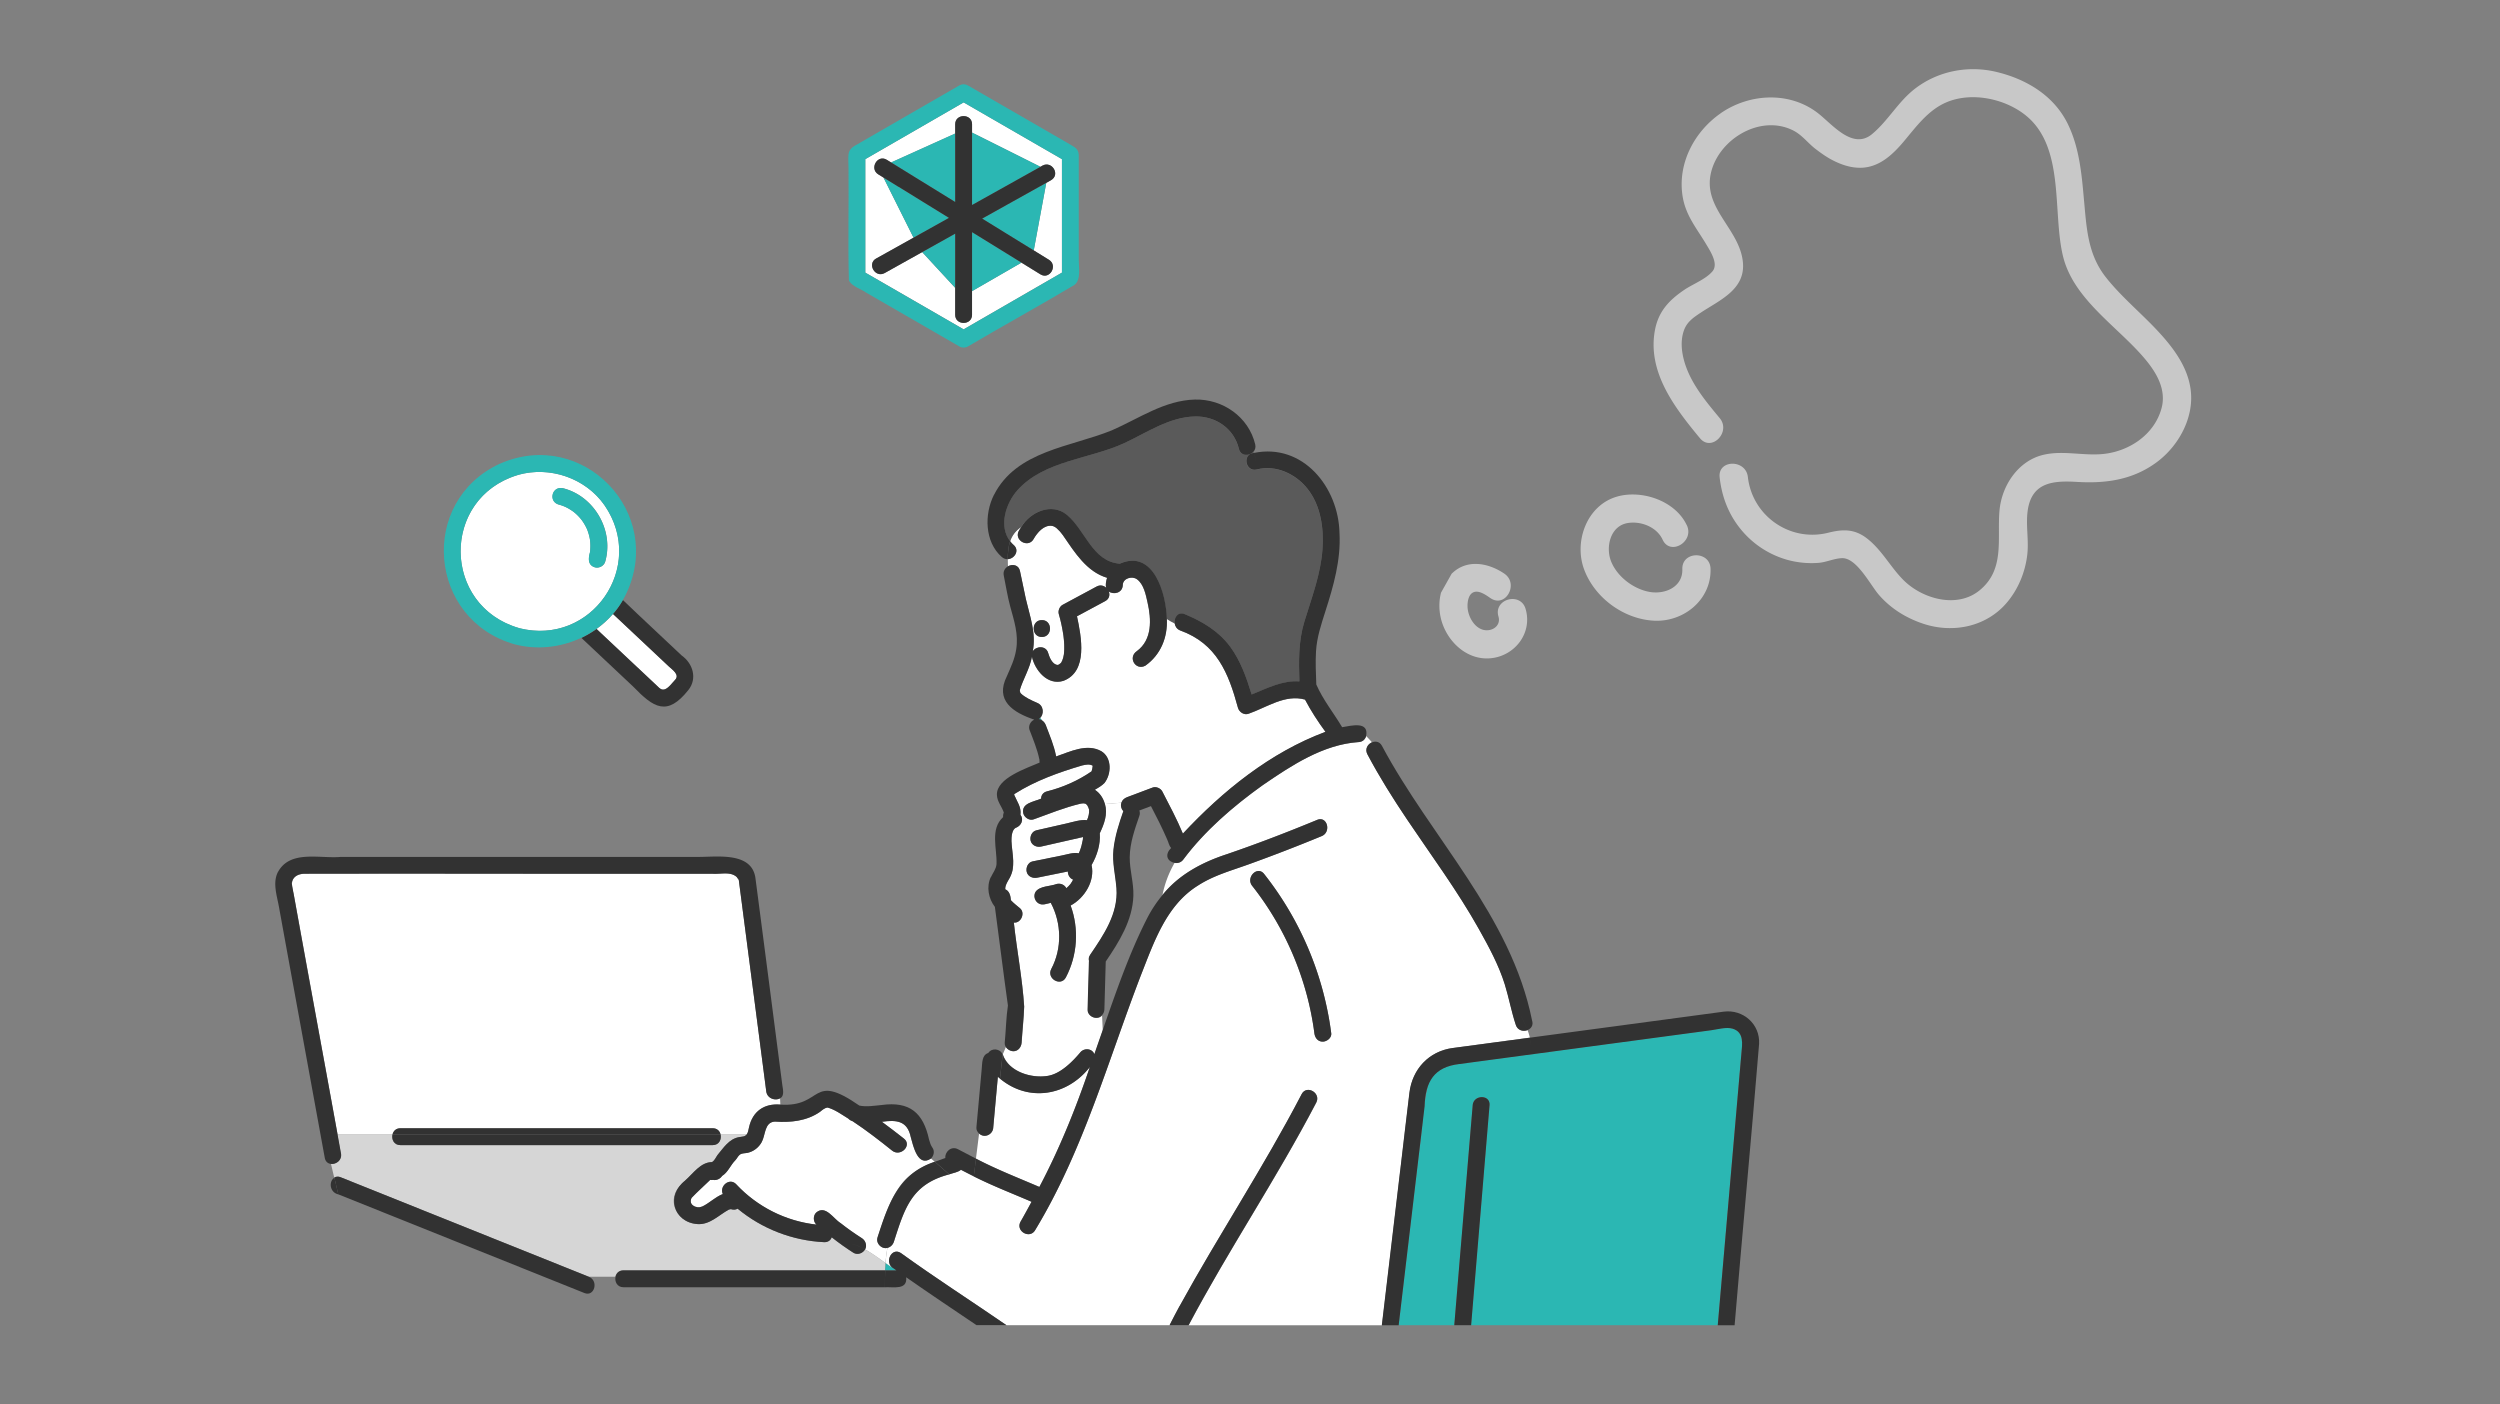 <svg xmlns="http://www.w3.org/2000/svg" width="445" height="250" fill="none"><rect width="100%" height="100%" fill="#808080" stroke="none"/><g clip-path="url(#a)"><g clip-path="url(#b)"><path d="M129.769 215.29c.05-.03.1-.05.1-.04l-.1.04ZM185.019 135.26c0 .05.01.11.03.16-.01-.05-.02-.1-.03-.14v-.04.02ZM185.02 135.21v.03c0-.04-.02-.07-.02-.11-.02-.14.02-.02.02.08ZM262.14 196.73c-1.09 13.05-2.18 26.11-3.28 39.16h-9.9c1.24-10.45 2.48-20.89 3.71-31.34.59-3.77.62-7.88 1.56-11.52.99-2.47 3.18-3.34 5.5-3.65 14.96-2.01 29.91-4.02 44.87-6.02 4-.87 6.05-.49 5.36 4.14-1.4 16.13-2.81 32.26-4.21 48.38h-43.9c1.09-13.05 2.18-26.11 3.28-39.16.16-1.93-2.84-1.91-3 0l.01.01ZM159.091 225.8c.16.11.31.22.47.33h-2c.02-.44.04-.88.07-1.32.48.34.97.68 1.46.99Z" fill="#2BB7B3"></path><path d="M71.27 203.83h55.6c1.14 0 1.6-1.05 1.39-1.91h4.65c-.34.45-.85.39-1.36.49-1.78.3-2.78 1.92-3.86 3.21-.35.53-.51.94-.94 1.23-2.06 0-3.35 2.02-4.78 3.26-.74.71-1.48 1.41-1.83 2.4-.95 2.63 1.31 5.3 3.98 5.37 2.21.16 3.79-1.61 5.6-2.58.08-.03.24-.04.36-.08.41.15.84.13 1.2-.08 4.32 3.58 9.76 5.69 15.39 5.96.72.03 1.17-.36 1.35-.87 1.25.98 2.53 1.9 3.86 2.75.72.46 1.69.11 2.08-.6 1.25.69 2.44 1.58 3.64 2.42-.03.44-.05.88-.07 1.32h-46.59c-.81 0-1.27.53-1.41 1.14h-4.73c-9.75-3.91-19.51-7.82-29.26-11.73-4.97-1.99-9.94-3.98-14.91-5.98-.45-.18-.84-.13-1.14.06l-.57-2.42c.91.07 1.97-.69 1.75-1.87-.21-1.13-.41-2.27-.62-3.4h9.79c-.21.86.25 1.91 1.39 1.91h.04Z" fill="#D6D6D6"></path><path d="M54.09 155.53c24.24-.05 48.49.04 72.73 0 1.41.12 3.17-.46 4.32.58 0-.01.37.51.37.52l4.89 37.64c.17 1.29 1.62 1.71 2.45 1.24l.05 1.11c-2.89-.24-4.94 1.2-5.58 4.04-.1.39-.15.93-.41 1.26h-4.65c-.15-.59-.61-1.09-1.39-1.09h-55.6c-.79 0-1.25.5-1.39 1.09h-9.79c-2.61-14.28-5.21-28.55-7.82-42.83-.61-1.89-.45-3.37 1.83-3.56h-.01ZM180.35 187.13c.85.04 1.44-.72 1.5-1.5.14-2.14.39-4.29.46-6.44-.32-4.97-1.3-9.98-1.84-14.96 1.26.15 2.09-1.7 1.1-2.54-.51-.43-1.12-.89-1.62-1.43-.06-.76-.25-1.66-1.01-1.95 0-1.33 1.32-2.4 1.37-3.88.22-1.6-.24-3.12-.27-4.71-.01-.66.05-2.06.79-2.37.93-.34 1.48-1.44.81-2.31.18-1.39-.59-2.3-1.14-3.6.04-.05.13-.13.16-.16 3.64-2.31 7.83-3.8 11.95-5.02.65-.14 1.32-.32 1.94.07-.08-.07-.06.09-.05.03-.04.33-.08.62-.2.95-2.38 1.65-5.13 2.86-7.93 3.56-.73.18-1.05.73-1.06 1.3-1.23.55-3.59.77-3.16 2.63.2.73 1.09 1.34 1.85 1.05 2.75-.99 5.5-2.12 8.35-2.79.35-.06.77-.12 1.05.14-.08-.07.07.09.14.16.05.09.16.29.2.4.04.11.08.29.12.38.05.64-.11 1.28-.37 1.86-1.16-.13-2.51.33-3.58.57l-5.41 1.23c-.82.19-1.22 1.08-1.05 1.85.19.81 1.08 1.22 1.85 1.05 2.5-.57 4.99-1.14 7.48-1.7 0 .14-.02.32-.03.46-.13.73-.31 1.44-.59 2.13-.05.1-.09.21-.14.31-.99-.2-2.07.21-3.04.39-1.73.35-3.46.7-5.18 1.05-.82.17-1.22 1.1-1.05 1.85.19.83 1.08 1.2 1.85 1.05l5.48-1.11c-.03.58.34 1.25.94 1.45-.14.27-.3.54-.48.79-.22.27-.47.52-.73.74-.33-.63-1.06-.93-1.73-.75-1.18.45-2.99.32-3.75 1.4-.43.68-.16 1.66.54 2.05.68.42 1.46.05 2.17-.1 1.92 3.63 2.02 8.11.09 11.77-.9 1.71 1.69 3.22 2.59 1.51 2.08-3.94 2.37-8.66.85-12.8 2.47-1.31 4.37-4.37 3.73-7.2.97-1.69 1.61-3.69 1.46-5.66.77-1.62 1.45-3.4.92-5.21l2.98-.24c-.17.48-.07 1.13.34 1.51-.78 2.22-1.51 4.47-1.76 6.82-.25 2.36.35 4.58.53 6.92.34 4.47-2.26 8.29-4.67 11.82-.27.4-.32.8-.21 1.14-.09 2.87-.16 5.74-.24 8.61-.06 1.26 1.67 2.01 2.52 1.08l.12 2.67c-.49 1.4-.97 2.8-1.46 4.2-.46-1.09-1.89-1.14-2.55-.26-1.27 1.5-3.42 3.77-5.79 4.13-2.91.46-6.96-.76-7.97-3.82v-.09l.54-1.27c.26.47.81.78 1.34.81l-.05-.02Z" fill="#fff"></path><path d="m178.46 187.66.03-.06v.09l-.03-.03Z" fill="#2BB7B3"></path><path d="M180.441 97.02a5.03 5.03 0 0 1-.63-.68c.34-.99.94-1.85 1.98-2.54-.15.22-.29.44-.42.66-.97 1.67 1.62 3.18 2.59 1.51.7-1.22 1.9-2.58 3.31-2.36.09.02.17.04.25.07.19.08.35.17.52.31.47.42.8.78 1.16 1.29 2.12 3.08 4.23 6.49 7.86 7.57-.17.54-.33 1.21-.16 1.78-.43-.4-1.06-.58-1.72-.22-2.01 1.08-4.02 2.16-6.02 3.24-.57.31-.88 1.08-.69 1.69.36 1.23.62 2.49.81 3.76.14 1.13.21 2.23.09 3.36-.06.38-.15.77-.3 1.13-.06.12-.14.26-.19.37-.09.08-.17.17-.26.25.28-.27-.04.01-.13.07-.02 0-.02.01-.03.02-.07.02-.13.05-.2.06-.91-.05-1.44-1.28-1.68-2.09-.39-1.42-2.16-1.29-2.76-.32.64-3.24-.53-6.31-1.24-9.4-.34-1.63-.68-3.27-1.03-4.9-.24-1.12-1.35-1.29-2.13-.85-.02-.43-.03-.85-.03-1.27 1.17-.07 2.14-1.53 1.04-2.51h.01Zm5.01 16.36c1.93 0 1.93-3 0-3s-1.93 3 0 3Z" fill="#fff"></path><path d="M223.719 83.58c3.37-.87 6.87.77 8.99 3.41 2.4 3 2.96 7.1 2.69 10.82-.32 4.45-1.94 8.66-3.23 12.89-1.06 3.48-.98 7.03-.88 10.61-3.01-.21-5.67 1.19-8.5 2.33-.91-2.98-1.96-6.01-3.82-8.51-2.07-2.8-4.94-4.5-8.11-5.8-1.19-.49-1.93.64-1.77 1.66-.49-.23-.97-.5-1.42-.8-.12-4.52-2.39-12.51-8.38-9.85-4.92-.41-6.08-5.94-9.44-8.72-2.68-2.18-6.46-.51-8.08 2.18-1.03.69-1.64 1.56-1.98 2.54-2.09-2.68-.76-6.8 1.35-9.13 4.74-5.25 12.8-5.49 18.9-8.3 4.03-1.86 8.06-4.67 12.64-4.78 3.67-.08 6.97 2.13 7.84 5.77.32 1.33 1.85 1.31 2.57.53.03.07.06.14.08.21-2.11.18-1.52 3.45.53 2.94h.02Z" fill="#5A5A5A"></path><path d="M181.549 122.68c.65-2.01 1.74-3.71 2.12-5.79.55 2.45 2.79 5.16 5.58 4.31 4.46-1.66 3.22-7.88 2.44-11.5l5.02-2.7c.75-.4.87-1.12.64-1.73.85.66 2.46.28 2.49-1.13.03-1.2 1.65-1.67 2.53-1.03 1.22.89 1.57 2.75 1.88 4.12.68 3.01.87 6.63-1.9 8.67-1.67 1.14-.2 3.53 1.51 2.59 2.71-1.91 3.99-5.03 3.82-8.3.45.3.93.58 1.42.8.08.51.38 1 .97 1.24 6.53 2.36 8.61 7.57 10.3 13.79.22.74 1.07 1.32 1.85 1.05 3.25-1.13 6.52-3.53 10.08-2.53 1.06 2.01 2.31 3.93 3.64 5.74-9.82 3.67-18.28 10.51-25.38 18.12-1.07-2.58-2.39-5.04-3.67-7.52-.29-.55-1.1-.91-1.69-.69-1.52.57-3.05 1.14-4.57 1.72-.5.19-.86.53-1.01.97l-2.98.24c-.28-1.02-.9-1.97-1.79-2.53.61-.34 1.24-.72 1.7-1.19 1.28-1.61 1.39-4.51-.55-5.68-2.57-1.43-5.52.08-8.04.94-.36-1.95-1.16-3.74-1.84-5.58-.14-.36-.37-.64-.65-.83-.09-.16-.2-.31-.35-.45.69-.67.68-2.18-.53-2.68-1.07-.45-2.18-.97-2.91-1.68-.02-.03-.07-.1-.11-.16.02-.01-.05-.24-.07-.23v-.21c0 .05-.06.17.04-.15l.01-.01Z" fill="#fff"></path><path d="M185.48 128.24c-.18-.12-.39-.22-.62-.25.1-.05.19-.13.27-.2.15.14.26.29.35.45Z" fill="#2BB7B3"></path><path d="M179.09 235.85c-6.22-4.28-12.57-8.36-18.69-12.78-1.72-1.2-3.12 1.78-1.31 2.73-.49-.31-.98-.65-1.46-.99.06-.9.17-1.79.34-2.69.52-.12.95-.52 1.13-1.06 1.92-5.96 3.15-10.27 9.86-12.02.68-.27 1.52-.35 2.08-.82.76.4 1.52.79 2.29 1.17 3.35 1.69 6.85 3.04 10.29 4.52-.64 1.18-1.28 2.36-1.95 3.53-.96 1.68 1.63 3.19 2.59 1.51 8.56-14.11 12.93-30.06 18.81-45.34 2.32-5.87 4.51-12.47 10.15-15.98 2.77-1.8 5.92-2.66 9-3.77 4.38-1.58 8.73-3.26 13.04-5.04 1.76-.73.98-3.63-.8-2.89-5.33 2.2-10.72 4.28-16.17 6.14-4.34 1.43-8.48 3.62-11.37 7.24.38-1.9 1.06-3.8 2.15-5.71.55.1 1.16-.05 1.57-.61 3.83-5.14 8.96-9.53 14.15-13.24 5.1-3.49 10.67-7.21 17.01-7.65.76-.03 1.21-.51 1.38-1.08.36.37.71.74 1.04 1.12-.75.33-1.29 1.2-.8 2.13 2.12 3.99 4.52 7.82 7.04 11.57 4.34 6.46 8.99 12.73 12.8 19.53 1.75 3.12 3.54 6.42 4.61 9.85.74 2.38 1.18 4.86 1.97 7.23.33.98 1.32 1.2 2.07.92.17.44.3.89.41 1.33-4.58.62-9.15 1.23-13.73 1.84-4.24.59-7.17 3.75-7.69 7.96-1.65 13.79-3.26 27.59-4.91 41.39h-34.4v-.01c7.13-13.46 15.66-26.1 22.71-39.61.9-1.71-1.69-3.22-2.59-1.51-7.26 14.04-16.22 27.1-23.5 41.12h-29.05s-.03-.02-.05-.03h-.02Zm43.8-78.17c5.95 7.53 9.83 16.71 11.07 26.23.1.8.6 1.51 1.5 1.5.73 0 1.61-.69 1.5-1.5a57.688 57.688 0 0 0-11.95-28.35c-1.2-1.52-3.3.62-2.12 2.12Z" fill="#fff"></path><path d="M174.28 201.76c.96.92 2.48.18 2.52-1.09.27-3 .54-6.01.82-9.01.12.12.25.22.38.33 5.11 4.24 11.97 3.08 16-2.08-2.48 7.33-5.38 14.52-8.99 21.36-3.95-1.7-7.58-3.1-11.29-5.04l.56-4.47ZM122.979 213.51s.04-.1.05-.15c.04-.07.08-.13.1-.17 1.05-1.1 2.19-2.11 3.28-3.17.15.03.32.03.5 0 .61.13 1.29-.2 1.62-.71 1.04-.62 1.5-1.94 2.36-2.79.28-.29.48-.76.81-1 .39-.28.93-.22 1.38-.32 1.07-.25 1.96-.93 2.49-1.9.72-1.31.47-3.54 2.35-3.66 2.77.2 5.68-.09 8.03-1.73.4-.32.83-.71 1.35-.77 1.36.38 2.48 1.24 3.68 1.96.2.21.46.38.75.46 2.46 1.62 4.82 3.45 7.05 5.24 1.49 1.2 3.63-.92 2.12-2.12a127.3 127.3 0 0 0-3.93-3c2.58-.36 4.53-.21 5.14 2.72.45 1.6 1.26 5.42 3.6 3.81l.68.59c-2.26.87-4.39 2.01-5.94 3.99-2.15 2.77-3.12 6.21-4.25 9.48-.35 1.03.74 2.14 1.76 1.85-.16.9-.27 1.79-.34 2.69-1.2-.85-2.39-1.73-3.64-2.42.4-.69.07-1.58-.57-1.99-1.3-.83-2.57-1.72-3.78-2.68-1.31-.79-2.68-3.29-4.34-1.89-.59.54-.58 1.64.04 2.15a22.95 22.95 0 0 1-14.28-7.17c-1.2-1.29-3.05.35-2.39 1.73-1.34.52-2.36 1.59-3.64 2.21-.17.06-.35.12-.53.15h-.08c-.1 0-.19 0-.29-.01-.12-.06-.29-.07-.42-.11-.13-.06-.22-.12-.36-.21-.09-.09-.14-.12-.21-.2l-.12-.21c-.02-.07-.05-.16-.06-.21v-.29c.01-.05.03-.13.03-.15Z" fill="#fff"></path><path d="M131.49 156.48s.01.09.02.14c-.02-.02-.1-.74-.02-.14Z" fill="#2BB7B3"></path><path d="M185.02 135.28a1.3 1.3 0 0 0-.03-.15c0 .04.02.07.02.11v.04h.01ZM185.449 113.38c-1.93 0-1.93-3 0-3s1.93 3 0 3ZM49.49 155.2c2.16-3.96 7.47-2.33 11.16-2.67h63.76c3.35 0 9.44-.9 10.06 3.79 1.61 12.27 3.19 24.54 4.78 36.8.11.78.42 1.99-.41 2.38-.83.47-2.28.06-2.45-1.24l-4.89-37.64s-.38-.53-.37-.52c-1.15-1.04-2.91-.46-4.32-.58-24.24.04-48.49-.05-72.73 0-1.04.04-2.01.55-2.15 1.71 2.66 14.85 5.45 29.8 8.15 44.68.21 1.13.41 2.27.62 3.4.22 1.19-.85 1.95-1.75 1.87-.53-.04-1.01-.37-1.14-1.08l-6.69-36.62c-.49-2.69-.98-5.38-1.47-8.08-.37-2.03-1.16-4.3-.16-6.22v.02Zm82.02 1.42s-.01-.09-.02-.14c-.08-.6 0 .12.02.14Z" fill="#323232"></path><path d="M128.259 201.92c.21.86-.25 1.91-1.39 1.91h-55.6c-1.14 0-1.6-1.05-1.39-1.91h58.39-.01Z" fill="#323232"></path><path d="M71.27 200.83h55.6c.79 0 1.25.5 1.39 1.09H69.87c.14-.59.61-1.09 1.39-1.09h.01ZM209.96 232.49c7.01-12.72 15.02-24.85 21.73-37.74.9-1.71 3.49-.2 2.59 1.51-7.05 13.51-15.58 26.15-22.71 39.61h-3.39c.58-1.14 1.16-2.28 1.77-3.39l.01.01ZM211.57 235.88v.01h-3.39v-.01h3.39ZM161.299 227.35c.25 2.32-2.24 1.7-3.78 1.78 0-1 0-2 .04-3h2c-.16-.11-.31-.22-.47-.33 1.09.69 2.21 1.27 3.42 1.58-1.22-.3-2.34-.89-3.42-1.58-1.8-.95-.4-3.93 1.31-2.73 6.14 4.43 12.51 8.52 18.74 12.81h-5.32c-4.19-2.83-8.39-5.63-12.53-8.53h.01Z" fill="#323232"></path><path d="M109.561 227.27c.13-.61.6-1.14 1.41-1.14h46.59c-.04 1-.04 2-.04 3h-46.55c-1.12 0-1.59-1.01-1.41-1.86ZM193.84 171.12v-.05c-.11-.34-.07-.74.21-1.14 2.41-3.53 5.01-7.35 4.67-11.82-.18-2.34-.78-4.55-.53-6.92.26-2.35.98-4.6 1.76-6.82-.41-.38-.51-1.03-.34-1.51.15-.44.52-.79 1.01-.97 1.52-.57 3.05-1.14 4.57-1.72.59-.22 1.4.14 1.69.69 1.28 2.48 2.6 4.94 3.67 7.52 7.09-7.61 15.55-14.45 25.38-18.12-1.34-1.82-2.59-3.74-3.64-5.74-3.56-.99-6.82 1.4-10.08 2.53-.78.27-1.63-.31-1.85-1.05-1.69-6.22-3.78-11.44-10.3-13.79-.59-.24-.89-.73-.97-1.24 1.38.63 2.89.89 4.4.39-1.51.5-3.02.25-4.4-.39-.16-1.02.57-2.15 1.77-1.66 3.17 1.31 6.04 3.01 8.11 5.8 1.85 2.5 2.91 5.53 3.82 8.51 2.82-1.14 5.49-2.54 8.5-2.33-.11-3.57-.18-7.13.88-10.61 1.29-4.23 2.91-8.44 3.23-12.89.27-3.73-.29-7.82-2.69-10.82-2.11-2.64-5.62-4.28-8.99-3.41-2.05.51-2.64-2.77-.53-2.94.19.49.32 1.05.32 1.73 0-.68-.12-1.24-.32-1.73 8.74-1.79 15.08 6.12 15.24 14.29.26 4.75-1.07 9.41-2.51 13.89-.75 2.36-1.52 4.64-1.67 7.13-.12 1.97-.02 3.94.05 5.91 1.19 2.72 3.1 5.09 4.6 7.6 1.62-.26 4.79-1.14 4.27 1.57-.22-.22-.43-.44-.65-.66.22.22.44.44.65.66-.16.57-.62 1.05-1.38 1.08-6.33.44-11.9 4.16-17.01 7.65-5.19 3.71-10.31 8.1-14.15 13.24-.42.56-1.02.71-1.57.61-1.46-.33-1.69-1.59-.6-2.65-.39-.42-.48-1.07-.73-1.58-.87-2-1.85-3.94-2.86-5.87l-2.07.78c.11.27.14.6 0 .97-.81 2.37-1.69 4.82-1.71 7.35-.02 2.31.73 4.55.65 6.87-.15 4.37-2.53 8.18-4.92 11.69l-.24 8.53c-.01.41-.19.8-.48 1.08-.85.92-2.58.18-2.52-1.08l.24-8.57.02.01ZM244.199 132.15c1.3 1.48 2.31 3.1 2.31 5.22 0-2.13-1.01-3.75-2.31-5.22.62-.27 1.38-.17 1.79.61 8.74 16.39 22.97 30.18 26.72 48.89.28.85-.18 1.47-.83 1.71-.37-1-.87-2-1.37-2.99.5 1 1 2 1.37 2.99-.75.29-1.74.07-2.07-.92-.79-2.37-1.23-4.84-1.97-7.23-1.07-3.43-2.86-6.73-4.61-9.85-3.81-6.8-8.46-13.07-12.8-19.53-2.52-3.75-4.93-7.58-7.04-11.57-.49-.93.05-1.8.8-2.13l.01.02ZM168.27 206.13c-.12-1.04 1.01-2.22 2.25-1.57 1.07.57 2.13 1.13 3.21 1.68l-.39 3.15c-.77-.38-1.53-.77-2.29-1.17-.56.47-1.4.55-2.08.82l-2.57-2.25c.62-.24 1.25-.46 1.88-.67l-.01.01ZM177.619 191.67c-.27 3-.54 6.01-.82 9.01-.04 1.26-1.57 2-2.52 1.09-.31-.28-.52-.66-.48-1.09.31-3.45.62-6.89.94-10.34.12-1.03-.03-2.52 1.17-2.91.65-.97 2.12-.77 2.56.25l-.48 4.31c-.13-.11-.26-.21-.38-.33l.01.01Z" fill="#323232"></path><path d="m173.33 209.39.39-3.15c3.7 1.94 7.34 3.34 11.29 5.04 3.61-6.84 6.51-14.04 8.99-21.36-4.03 5.16-10.9 6.33-16 2.08l.48-4.31c1.01 3.06 5.06 4.29 7.97 3.82 2.36-.36 4.51-2.63 5.79-4.13.66-.88 2.1-.83 2.55.26.48-1.4.97-2.8 1.46-4.2 2.36-6.74 4.72-13.69 7.98-20.06.74-1.44 1.65-2.81 2.69-4.06 2.9-3.62 7.03-5.81 11.37-7.24 5.46-1.86 10.85-3.94 16.17-6.14 1.78-.74 2.56 2.16.8 2.89a307.65 307.65 0 0 1-13.04 5.04c-3.08 1.11-6.23 1.97-9 3.77-5.64 3.52-7.83 10.11-10.15 15.98-5.88 15.28-10.26 31.23-18.81 45.34-.96 1.67-3.55.16-2.59-1.51.67-1.17 1.31-2.35 1.95-3.53-3.44-1.49-6.94-2.83-10.29-4.52v-.01ZM156.199 220.26c1.89-5.89 3.73-11.39 10.19-13.47l2.57 2.25c-6.72 1.75-7.94 6.05-9.86 12.02-.19.53-.61.93-1.13 1.06-1.02.29-2.12-.83-1.76-1.85l-.01-.01Z" fill="#323232"></path><path d="M176.38 156.14c.36-.79.92-1.42 1-2.32.12-2.76-1.2-6.21 1.18-8.38-.04-.23.01-.55.12-.8-.35-1.08-1.21-1.97-1.23-3.17-.09-2.97 5.27-4.71 7.6-5.73-.03-.15-.01-.31-.03-.46 0 .04.02.08.03.14-.01-.06-.02-.12-.03-.17 0-.07-.05-.27-.02-.11-.38-1.81-1.1-3.54-1.76-5.26-.22-.69.19-1.5.86-1.78-3.77-1.28-7.07-3.39-4.86-7.77.68-1.57 1.36-2.95 1.64-4.71.44-2.71-.36-5.09-1.06-7.66-.49-1.8-.77-3.68-1.15-5.51-.16-.77.23-1.35.76-1.65.78-.44 1.9-.27 2.13.85.34 1.63.69 3.27 1.03 4.9.71 3.09 1.89 6.16 1.24 9.4.59-.97 2.37-1.1 2.76.32.23.81.77 2.04 1.68 2.09l.2-.06c.01 0 .02 0 .03-.02.09-.06.41-.34.13-.07.09-.08.17-.18.26-.25.06-.12.13-.25.19-.37.15-.36.24-.74.3-1.13.13-1.13.06-2.23-.09-3.36-.19-1.27-.45-2.53-.81-3.76-.19-.61.12-1.39.69-1.69 2.01-1.08 4.02-2.16 6.02-3.24.66-.36 1.29-.18 1.72.22-.17-.57-.01-1.25.16-1.78-3.64-1.08-5.74-4.49-7.86-7.57-.36-.51-.69-.87-1.16-1.29-.17-.14-.34-.23-.52-.31-.08-.03-.17-.05-.25-.07-1.42-.23-2.62 1.14-3.31 2.36-.97 1.67-3.56.16-2.59-1.51.13-.22.27-.44.42-.66 1.61-2.69 5.39-4.37 8.08-2.18 3.36 2.78 4.52 8.32 9.44 8.72 6-2.66 8.27 5.33 8.38 9.85.17 3.27-1.11 6.39-3.82 8.3-1.72.94-3.18-1.45-1.51-2.59 2.77-2.03 2.59-5.66 1.9-8.67-.31-1.37-.66-3.24-1.88-4.12-.88-.64-2.51-.18-2.53 1.03-.03 1.41-1.65 1.79-2.49 1.13.23.61.11 1.33-.64 1.73l-5.02 2.7c.77 3.62 2.01 9.85-2.44 11.5-2.79.85-5.03-1.86-5.58-4.31-.33 2.03-1.68 4.22-2.15 5.94v.21c.02-.02.09.22.07.23.04.06.08.13.11.16.73.71 1.85 1.22 2.91 1.68 1.21.5 1.22 2.01.53 2.68-.08.08-.17.15-.27.2.23.03.43.12.62.25.62 1.08.04 2.61.04 4.14 0-1.53.58-3.05-.04-4.14.28.19.51.47.65.83.69 1.84 1.48 3.63 1.84 5.58 2.52-.86 5.47-2.37 8.04-.94 1.93 1.17 1.82 4.08.55 5.68-.47.47-1.1.85-1.7 1.19.89.56 1.51 1.51 1.79 2.53.53 1.81-.15 3.59-.92 5.21.15 1.97-.49 3.97-1.46 5.66.64 2.83-1.26 5.89-3.73 7.2 1.52 4.14 1.23 8.87-.85 12.8-.9 1.71-3.49.19-2.59-1.51 1.94-3.66 1.84-8.14-.09-11.77-.71.15-1.49.52-2.17.1-.69-.39-.96-1.37-.54-2.05.76-1.08 2.58-.95 3.75-1.4.67-.18 1.4.12 1.73.75.27-.22.51-.47.73-.74.18-.25.34-.52.48-.79-.59-.2-.96-.86-.94-1.45l-5.48 1.11c-.77.16-1.66-.22-1.85-1.05-.17-.75.23-1.68 1.05-1.85 1.73-.35 3.46-.7 5.18-1.05.97-.18 2.05-.6 3.04-.39.05-.1.1-.21.14-.31.28-.69.46-1.4.59-2.13 0-.14.03-.32.03-.46-2.5.56-4.99 1.14-7.48 1.7-.76.17-1.66-.23-1.85-1.05-.17-.76.23-1.66 1.05-1.85l5.41-1.23c1.07-.25 2.42-.7 3.58-.57.26-.58.41-1.23.37-1.86-.04-.09-.08-.27-.12-.38-.04-.1-.15-.31-.2-.4-.07-.08-.22-.23-.14-.16-.27-.27-.69-.2-1.05-.14-2.85.67-5.6 1.8-8.35 2.79-.76.29-1.65-.32-1.85-1.05-.42-1.86 1.94-2.08 3.16-2.63.02-.57.34-1.12 1.06-1.3 2.8-.7 5.55-1.91 7.93-3.56.12-.33.16-.63.2-.95 0 .06-.03-.1.05-.03-.62-.39-1.29-.2-1.94-.07-4.12 1.22-8.3 2.71-11.95 5.02-.03.03-.12.11-.16.16.55 1.3 1.32 2.22 1.14 3.6.66.87.12 1.97-.81 2.31-.74.31-.8 1.7-.79 2.37.12 2.31.86 4.8-.51 6.9-.31.55-.65 1.03-.6 1.68.75.29.95 1.19 1.01 1.95.5.54 1.11 1 1.62 1.43.99.84.16 2.7-1.1 2.54.54 4.98 1.52 9.98 1.84 14.96-.08 2.14-.33 4.29-.46 6.44-.06.78-.65 1.54-1.5 1.5-.76-.03-1.56-.66-1.5-1.5.22-2.2.24-4.45.57-6.63-.82-5.84-1.53-11.7-2.32-17.55-1.14-1.47-1.55-3.59-.72-5.32l.01.03ZM60.66 209.56c14.72 5.9 29.45 11.8 44.17 17.71 1.77.71 1 3.61-.8 2.89-14.61-5.86-29.21-11.71-43.82-17.57l-.7-2.98c.3-.19.69-.24 1.14-.06l.01.01Z" fill="#323232"></path><path d="m59.519 209.62.7 2.98c-1.53-.34-1.76-2.29-.7-2.98ZM121.98 210.11c1.42-1.23 2.72-3.25 4.78-3.26.43-.29.59-.7.94-1.23 1.08-1.29 2.07-2.9 3.86-3.21.51-.1 1.02-.04 1.36-.49.26-.33.31-.87.41-1.26.64-2.84 2.69-4.29 5.58-4.04 7.71.51 5.32-5.89 14.05.17 1.24.27 2.66.03 3.99-.1 4.96-.68 7.39 1.37 8.42 6.15.22.74.27.95.64 1.51.39.58.2 1.4-.29 1.86-2.34 1.61-3.15-2.2-3.6-3.81-.61-2.93-2.57-3.09-5.14-2.72 1.32.98 2.64 1.97 3.93 3 1.51 1.21-.63 3.32-2.12 2.12-2.24-1.79-4.59-3.62-7.05-5.24-.29-.08-.55-.25-.75-.46-1.19-.72-2.32-1.58-3.68-1.96-.53.07-.95.45-1.35.77-2.35 1.64-5.26 1.93-8.03 1.73-1.88.12-1.63 2.35-2.35 3.66-.53.96-1.42 1.65-2.49 1.9-.45.1-.99.04-1.38.32-.33.24-.53.7-.81 1-.85.84-1.32 2.16-2.36 2.79-.33.52-1.01.85-1.62.71-.18.04-.35.04-.5 0-1.09 1.06-2.23 2.07-3.28 3.17-.02.04-.06.1-.1.17-.05.13-.06.17-.08.3v.29c.02.05.05.14.06.21l.12.21c.07.08.12.11.21.2.14.09.23.15.36.21.13.04.3.05.42.11.1.01.19.01.29.01 0 0 .02.01.06 0h.02-.02.02c.18-.04.35-.09.53-.15 1.29-.62 2.3-1.69 3.64-2.21-.67-1.37 1.19-3.01 2.39-1.73 3.74 4.01 8.84 6.57 14.28 7.17-.62-.52-.62-1.61-.04-2.15 1.67-1.4 3.03 1.1 4.34 1.89 1.21.96 2.48 1.85 3.78 2.68.64.41.96 1.3.57 1.99-.79-.44-1.61-.8-2.47-1.01.86.22 1.68.58 2.47 1.01-.39.71-1.36 1.06-2.08.6-1.33-.85-2.62-1.77-3.86-2.75-.18.51-.63.9-1.35.87-5.63-.27-11.08-2.38-15.39-5.96-.36.2-.79.23-1.2.08-.11.04-.27.06-.36.08-1.8.97-3.38 2.74-5.6 2.58-4.37-.36-5.64-5.16-2.16-7.77l-.01-.01Zm8.2 5.11h-.04.04Zm-.31.02-.1.04c.05-.02.11-.04.1-.04ZM249.229 208.38c.55-4.62 1.07-9.25 1.64-13.87.52-4.21 3.45-7.37 7.69-7.96 4.58-.62 9.15-1.23 13.73-1.84.13.56.22 1.11.22 1.67 0-.56-.08-1.11-.22-1.67l29.5-3.96c1.69-.23 3.37-.47 5.06-.68 3.43-.43 6.45 2.21 6.27 5.73-1.37 16.7-2.96 33.4-4.36 50.1h-3c1.4-16.13 2.81-32.26 4.21-48.38.14-1.66.54-3.78-1.57-4.42-1.09-.33-2.69.13-3.79.28-14.96 2.01-29.91 4.02-44.87 6.02-4.45.51-6.03 3.13-6.16 7.52l-4.62 38.98h-3c1.09-9.17 2.17-18.34 3.26-27.51l.01-.01Z" fill="#323232"></path><path d="M262.14 196.73c.16-1.91 3.16-1.93 3 0-1.09 13.05-2.18 26.11-3.28 39.16h-3c1.09-13.05 2.18-26.11 3.28-39.16ZM233.959 183.91c-1.24-9.52-5.12-18.7-11.07-26.23-1.18-1.5.93-3.64 2.12-2.12a57.727 57.727 0 0 1 11.95 28.35c.11.81-.77 1.49-1.5 1.5-.9 0-1.4-.7-1.5-1.5ZM180.439 97.02c1.11.98.13 2.44-1.04 2.51 0-1.14.08-2.22.41-3.19.18.24.39.47.63.68Z" fill="#323232"></path><path d="M176.929 88.09c4.02-7.9 13.66-8.5 21-11.5 4.81-2.1 9.34-5.33 14.77-5.47 4.95-.12 9.56 3.08 10.73 7.98.13.55-.03 1-.33 1.33-.72.78-2.25.8-2.57-.53-.87-3.64-4.16-5.86-7.84-5.77-4.59.1-8.61 2.92-12.64 4.78-6.11 2.81-14.16 3.06-18.9 8.3-2.11 2.33-3.43 6.44-1.35 9.13-.33.97-.42 2.05-.41 3.19-.36.02-.74-.09-1.08-.39-3.05-2.7-3.12-7.61-1.39-11.05h.01Z" fill="#323232"></path><path d="M119.084 118.652c.6.56 1.93 1.43 1.1 2.34-.82.85-1.92 2.64-3.09 1.22-3.64-3.42-7.27-6.84-10.91-10.26 1.07-.77 2.06-1.66 2.93-2.67 3.32 3.12 6.64 6.25 9.97 9.37Z" fill="#fff"></path><path d="m113.525 118.852 3.57 3.36c.35.33.71.68 1.24.5.71-.25 1.34-1.2 1.85-1.71.83-.91-.5-1.78-1.1-2.34-3.32-3.12-6.64-6.25-9.97-9.37.66-.76 1.25-1.59 1.76-2.49 3.46 3.33 6.99 6.58 10.47 9.88 2.01 1.43 2.79 4.1 1.21 6.11-3.8 4.81-6.21 3.19-9.86-.59-3.07-2.88-6.14-5.77-9.2-8.65.94-.45 1.84-.98 2.69-1.59 2.45 2.3 4.89 4.6 7.34 6.9v-.01Z" fill="#323232"></path><path d="M92.184 84.543c5.67-1.62 12.04.54 15.43 5.41 7.5 10.899-2.35 25.109-15.19 21.859-13.75-3.96-13.98-23.12-.24-27.26v-.01Zm7.24 5.26c1.1.29 1.81.68 2.68 1.3.52.41.99.89 1.41 1.41.39.54.73 1.11 1 1.71.25.62.43 1.28.53 1.95a9.394 9.394 0 0 1-.01 2.11c-.3 1.06-.44 2.299.86 2.699.77.21 1.64-.26 1.85-1.05 1.56-5.5-1.95-11.62-7.5-13.02-1.92-.45-2.68 2.3-.8 2.89h-.02Z" fill="#fff"></path><path d="M88.984 82.542c14.75-6.49 29.41 8.7 22.45 23.21-3.48 7.19-12.05 10.97-19.81 8.94-15.41-4.35-17.21-25.43-2.64-32.16v.01Zm3.44 29.27c12.84 3.26 22.68-10.96 15.19-21.86-3.39-4.87-9.76-7.03-15.43-5.41-13.74 4.15-13.51 23.31.24 27.26v.01Z" fill="#2BB7B3"></path><path d="M100.224 86.912c5.55 1.4 9.06 7.52 7.5 13.02-.2.78-1.07 1.26-1.85 1.05-1.3-.41-1.16-1.64-.86-2.7.02-.11.02-.1 0 .01.09-.71.09-1.4.01-2.12-.1-.66-.28-1.32-.53-1.95a8.6 8.6 0 0 0-1-1.71c-.41-.52-.89-1-1.41-1.41-.87-.62-1.58-1.01-2.68-1.3-1.88-.59-1.13-3.35.8-2.89h.02Z" fill="#2BB7B3"></path><path d="M171.525 18.222c5.83 3.37 11.66 6.73 17.5 10.1v20.2c-5.83 3.37-11.66 6.73-17.5 10.1-5.83-3.37-11.66-6.73-17.5-10.1v-20.2c5.83-3.37 11.66-6.73 17.5-10.1Zm-15.57 27.79c-1.69.94-.17 3.53 1.51 2.59 2.23-1.24 4.45-2.49 6.68-3.73l5.87 6.36v4.8c0 1.93 3 1.93 3 0v-4.21l8.79-5.07c1.13.7 2.26 1.39 3.39 2.09 1.65 1.02 3.15-1.58 1.51-2.59-.9-.56-1.8-1.11-2.7-1.67l2.23-12.03c.28-.16.57-.32.85-.48 1.86-1.17-.14-3.78-1.88-2.38l-12.18-6.09v-1.48c0-1.93-3-1.93-3 0v1.65l-11.41 5.15c-.26-.16-.51-.32-.77-.47-1.65-1.02-3.15 1.58-1.51 2.59l.93.57 5.35 10.7c-2.22 1.24-4.44 2.48-6.65 3.71l-.01-.01Z" fill="#fff"></path><path d="m159.926 33.252 8.98 5.54-6.3 3.51-5.35-10.7c.89.55 1.78 1.1 2.67 1.64v.01ZM170.025 51.232l-5.87-6.36c1.96-1.09 3.92-2.19 5.87-3.28v9.64ZM173.026 41.333c2.93 1.81 5.86 3.61 8.79 5.42l-8.79 5.07v-10.49ZM173.025 36.492v-12.89l12.18 6.09c-4.06 2.27-8.12 4.53-12.18 6.8ZM174.826 38.922c3.8-2.12 7.61-4.25 11.41-6.37l-2.23 12.03c-3.06-1.89-6.12-3.78-9.18-5.66ZM170.025 35.952c-3.8-2.35-7.61-4.69-11.41-7.04l11.41-5.15v12.19Z" fill="#2BB7B3"></path><path d="M153.055 25.422c5.9-3.41 11.8-6.82 17.71-10.22.47-.27 1.05-.27 1.51 0 6.15 3.55 12.29 7.1 18.44 10.65.69.4 1.2.71 1.3 1.63.01 6.25 0 12.51 0 18.77 0 1.33.44 3.6-.79 4.48-6.25 3.72-12.66 7.24-18.94 10.94-.47.27-1.05.27-1.51 0-5.52-3.19-11.05-6.38-16.57-9.57-.96-.68-2.39-1.05-3.03-2.05-.03-.06-.05-.13-.07-.2-.19-6.62 0-13.29-.07-19.92 0-.8-.08-1.65 0-2.45.12-1.17 1.14-1.53 2.03-2.05l-.01-.01Zm.97 21.18v1.93c5.83 3.37 11.66 6.73 17.5 10.1 5.83-3.37 11.66-6.73 17.5-10.1v-20.2c-5.83-3.37-11.66-6.73-17.5-10.1-5.83 3.37-11.66 6.73-17.5 10.1v18.27Z" fill="#2BB7B3"></path><path d="M159.925 33.252c-1.2-.74-2.4-1.48-3.59-2.22-1.64-1.01-.14-3.61 1.51-2.59 4.06 2.5 8.12 5.01 12.18 7.51v-13.84c0-1.93 3-1.93 3 0v14.38c4.18-2.34 8.37-4.67 12.55-7.01 1.69-.94 3.2 1.65 1.51 2.59-4.09 2.28-8.17 4.56-12.26 6.84 3.96 2.44 7.92 4.89 11.89 7.33 1.64 1.01.14 3.61-1.51 2.59-4.06-2.5-8.12-5.01-12.18-7.51v14.71c0 1.93-3 1.93-3 0v-14.44c-4.18 2.34-8.37 4.67-12.55 7.01-1.69.94-3.2-1.65-1.51-2.59 4.32-2.41 8.63-4.82 12.95-7.23l-8.98-5.54-.01.01Z" fill="#323232"></path></g><g clip-path="url(#c)" fill="#C8C8C8"><path d="M306.258 20.175c5.17-3.602 12.417-3.953 17.461.066 2.555 2.032 6.105 6.456 9.513 3.625 2.814-2.339 4.591-5.677 7.498-7.968 4.131-3.261 9.6-4.325 14.719-3.074 5.277 1.287 10.11 4.178 12.583 9.168 2.196 4.431 2.542 9.471 2.98 14.311.437 4.85.765 9.196 3.886 13.123 2.78 3.501 6.291 6.352 9.316 9.63 2.735 2.963 5.285 6.388 5.748 10.51.543 4.858-2.171 9.775-5.965 12.63-4.246 3.196-9.072 3.895-14.253 3.586-4.13-.242-8.086-.037-8.813 5.096-.365 2.594.227 5.254-.078 7.871-.36 3.041-1.546 5.979-3.495 8.354-3.614 4.412-9.582 5.693-14.92 3.954-3.079-1.006-5.832-2.695-7.968-5.141-1.547-1.77-3.948-6.609-6.559-6.563-1.347.022-2.787.714-4.167.833a16.219 16.219 0 0 1-5.848-.605 16.424 16.424 0 0 1-8.211-5.585c-2.094-2.651-3.21-5.684-3.587-9.017-.187-1.656 1.061-2.471 2.36-2.437 1.219.03 2.486.814 2.66 2.352.789 6.96 7.512 11.631 14.288 9.937 2.606-.654 4.697-.714 6.926 1.016 2.619 2.032 4.14 5.041 6.443 7.366 3.353 3.383 9.515 5.146 13.536 1.912 4.635-3.73 3.148-9.19 3.602-14.267.394-4.4 3.29-8.802 7.749-9.885 3.521-.856 7.178.202 10.74-.167 4.642-.483 9.058-3.46 10.337-8.084.907-3.272-.789-6.249-2.833-8.71-4.812-5.804-12.765-10.618-14.675-18.34-1.924-7.773.367-19.329-6.532-25.034-3.728-3.087-9.764-4.356-14.279-2.407-3.279 1.415-5.391 4.398-7.618 7.034-1.936 2.288-4.3 4.498-7.486 4.597-1.804.054-3.545-.53-5.131-1.352-1.051-.542-2.014-1.233-2.956-1.944-1.419-1.072-2.432-2.533-4.053-3.348-5.836-2.932-13.266 1.545-14.637 7.596-1.436 6.333 5.149 9.946 5.699 15.893.446 4.824-4.107 6.7-7.483 8.932-1.355.896-2.521 1.678-3.055 3.284-.546 1.637-.412 3.414.01 5.06 1.034 4.021 3.816 7.33 6.411 10.46.617.749.722 1.596.52 2.35-.472 1.73-2.607 2.95-4.046 1.214-4.474-5.4-9.416-11.784-8.014-19.253.62-3.308 2.483-5.287 5.158-7.118 1.541-1.059 3.853-1.898 5.078-3.336 1.113-1.313-.339-3.522-1.152-4.881-1.667-2.788-3.568-5.018-4.137-8.334-1.001-5.835 1.975-11.581 6.729-14.9l.001-.01ZM287.907 88.373c4.391-1.215 10.208.772 12.272 4.978.03.06.062.114.092.172 1.335 2.905-2.975 5.476-4.326 2.536-1.022-2.229-3.83-3.354-6.221-2.955-3.123.52-3.97 4.328-2.926 6.881 1.1 2.689 3.952 4.847 6.784 5.369 2.761.509 5.974-.854 5.875-4.048-.066-2.104 2.033-2.87 3.539-2.26.806.326 1.447 1.05 1.481 2.176.173 5.47-4.721 9.515-10.024 9.263-5.414-.257-10.615-4.071-12.486-9.146-1.844-5.002.52-11.467 5.944-12.964l-.004-.002ZM258.327 102.196c2.665-2.746 6.547-2.053 9.441-.091.826.562 1.158 1.37 1.148 2.163-.024 1.762-1.75 3.458-3.598 2.207-.808-.547-2.164-1.563-3.176-.981-.896.515-1.011 2.101-.877 3.001.21 1.429 1.144 3.086 2.587 3.565 1.557.518 3.392-.579 2.874-2.326-.664-2.252 1.698-3.58 3.393-2.953.44 1.943.289 4.172.994 5.903-.709-1.734-.554-3.96-.994-5.903.641.239 1.187.749 1.434 1.597 1.263 4.274-1.875 8.379-6.216 8.791-3.909.373-7.221-2.486-8.523-5.989-1.096-2.948-.752-6.651 1.509-8.986l.004.002Z"></path></g></g><defs><clipPath id="a"><path fill="#fff" d="M0 0h445v250H0z"></path></clipPath><clipPath id="b"><path fill="#fff" transform="matrix(-1 0 0 1 335.35 14)" d="M0 0h286.35v221.89H0z"></path></clipPath><clipPath id="c"><path fill="#fff" transform="scale(-1 1) rotate(-29.274 -124.805 802.49)" d="M0 0h101.139v137.261H0z"></path></clipPath></defs></svg>